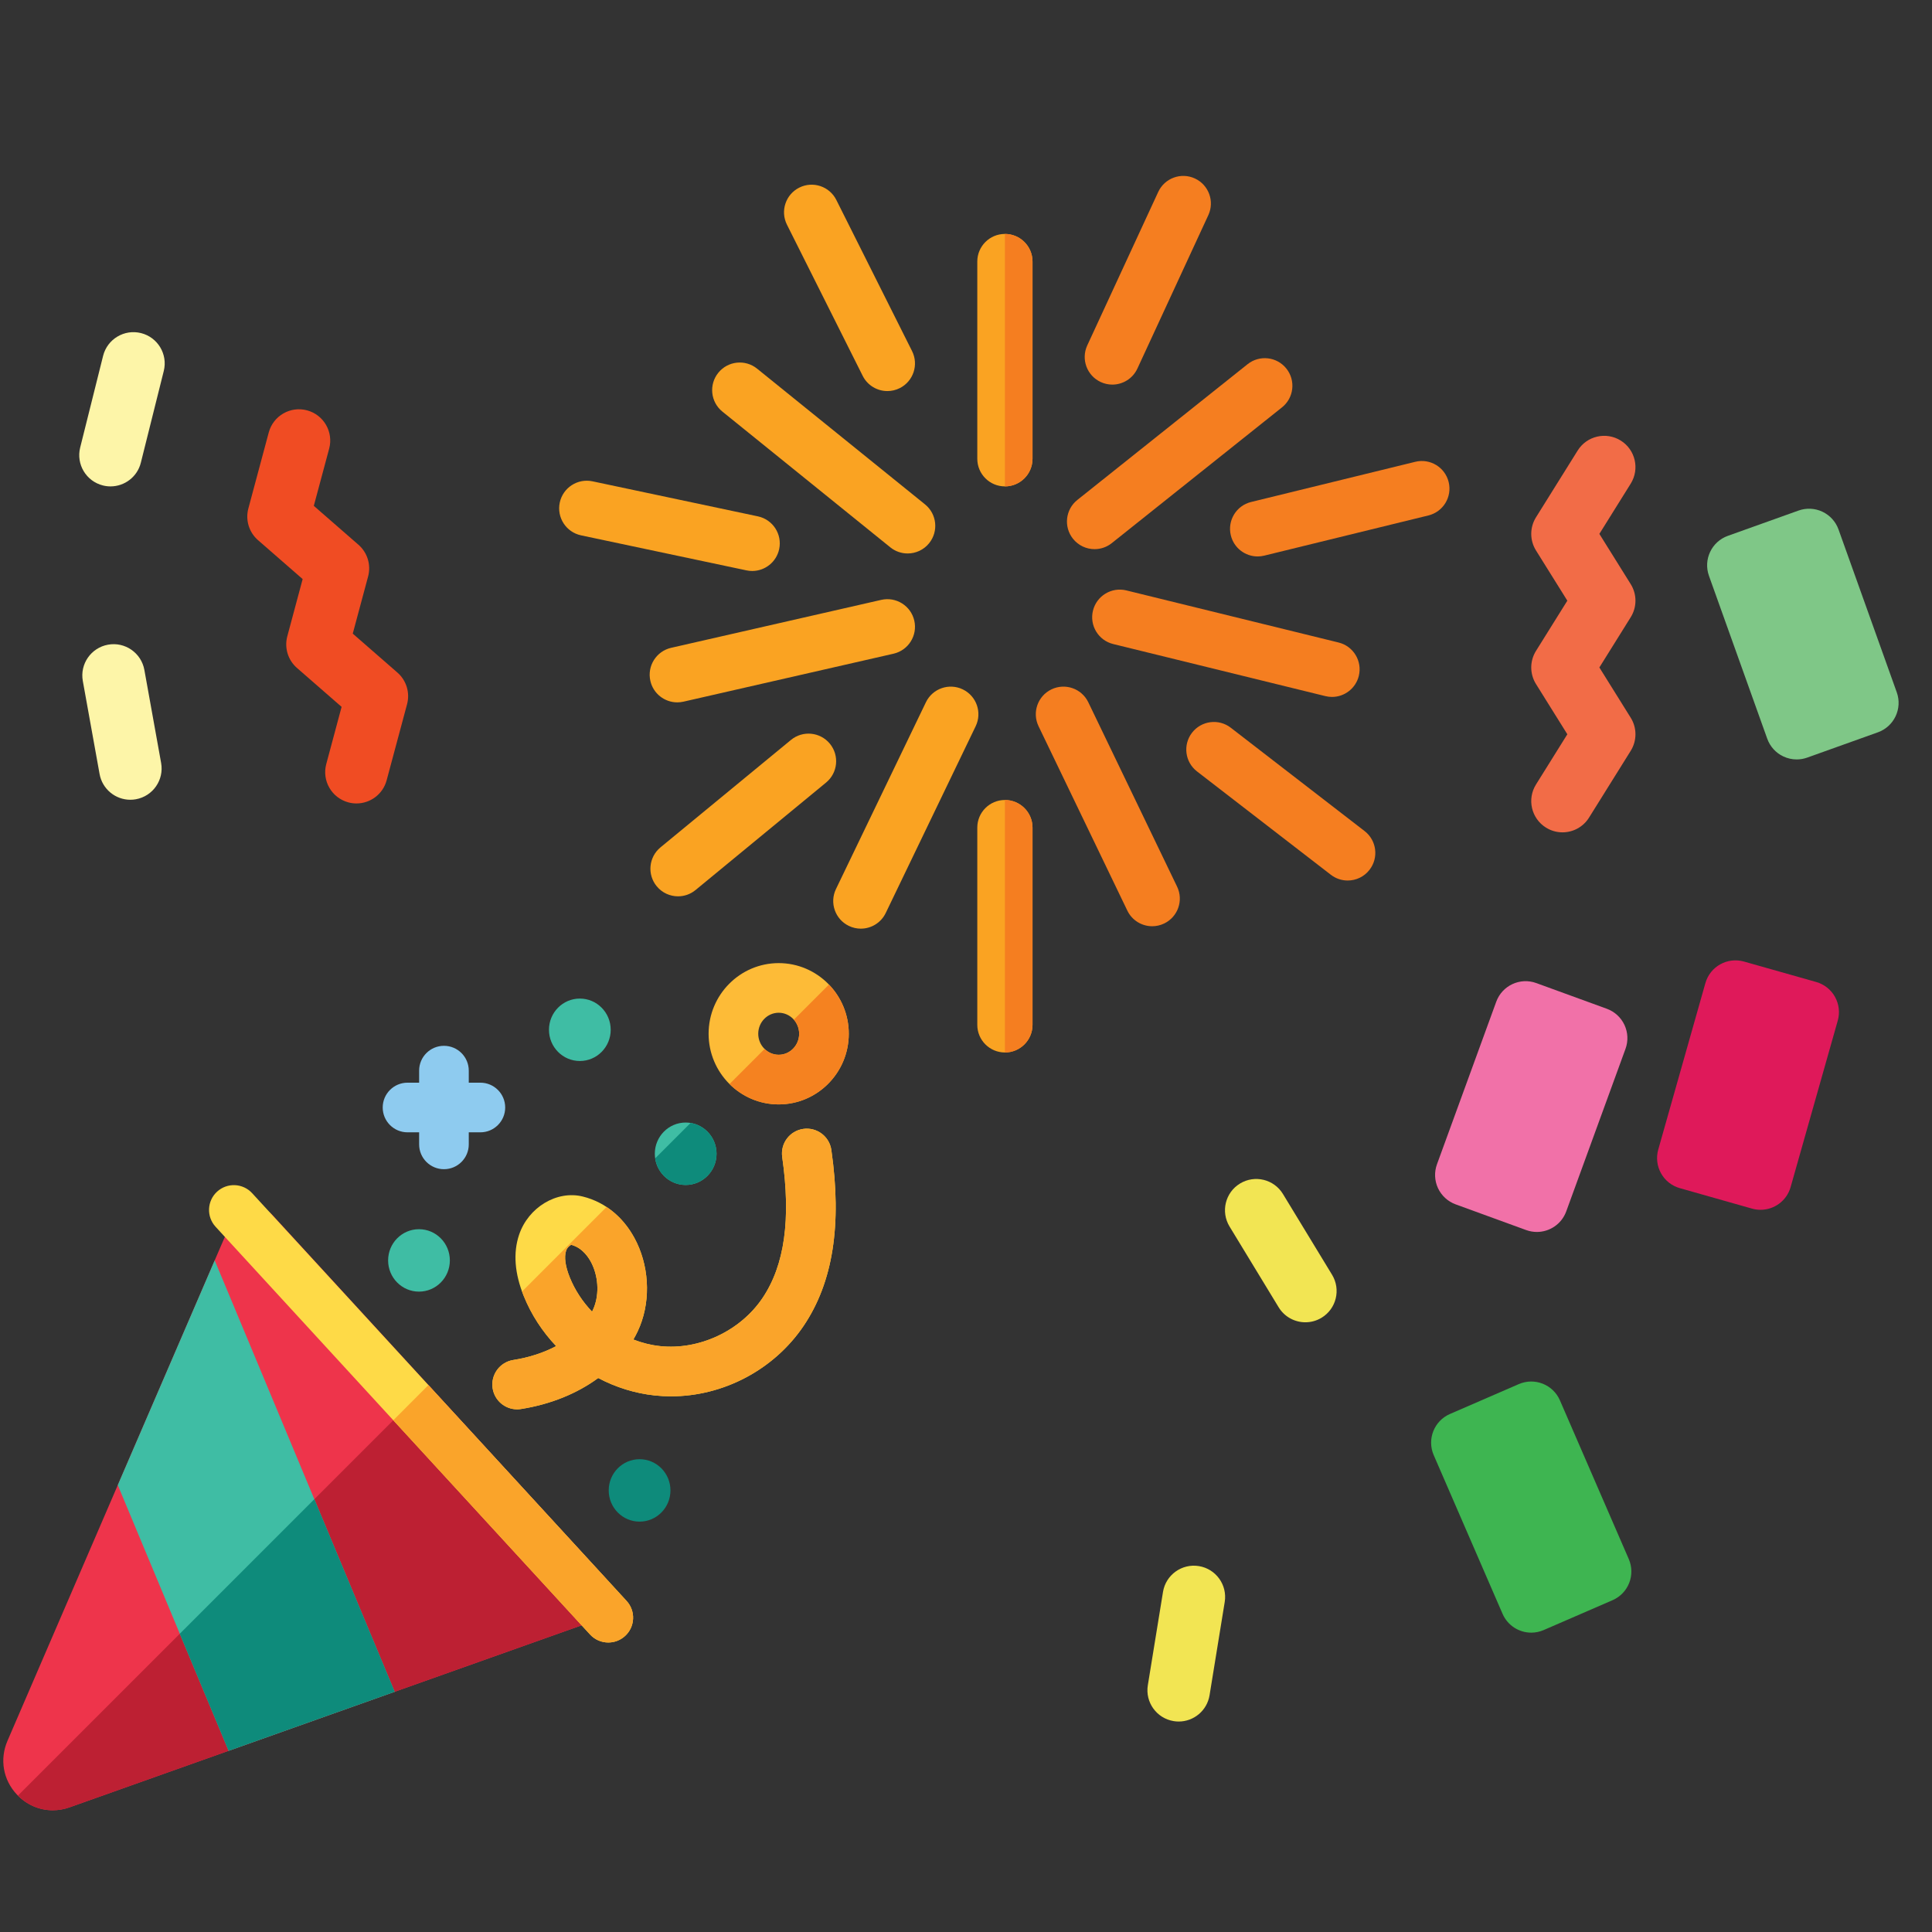 <?xml version="1.0" encoding="utf-8"?>
<!-- Generator: Adobe Illustrator 16.0.0, SVG Export Plug-In . SVG Version: 6.00 Build 0)  -->
<!DOCTYPE svg PUBLIC "-//W3C//DTD SVG 1.1//EN" "http://www.w3.org/Graphics/SVG/1.1/DTD/svg11.dtd">
<svg version="1.1" id="Layer_1" xmlns="http://www.w3.org/2000/svg" xmlns:xlink="http://www.w3.org/1999/xlink" x="0px" y="0px"
	 width="500px" height="500px" viewBox="0 0 500 500" enable-background="new 0 0 500 500" xml:space="preserve">
<rect x="0" y="0" width="500" height="500" fill="#333333" stroke="none"/>
<g>
	<path fill="#FEDA47" d="M133.829,364.737c-3.106,0-5.838-2.259-6.338-5.422c-0.553-3.506,1.838-6.794,5.344-7.348
		c4.133-0.65,7.896-1.891,11.093-3.594c-3.54-3.725-6.417-8.109-8.381-12.966c-2.364-5.843-2.774-11.164-1.218-15.819
		c2.384-7.13,9.773-11.59,16.479-9.931c6.078,1.498,11.049,5.743,14,11.953c3.422,7.193,3.513,15.973,0.237,22.908
		c-0.344,0.731-0.723,1.446-1.128,2.149c2.223,0.868,4.547,1.452,6.911,1.705c10.104,1.082,20.751-3.906,26.497-12.417
		c5.739-8.508,7.413-20.457,5.112-36.526c-0.501-3.512,1.937-6.767,5.448-7.271c3.514-0.502,6.766,1.937,7.269,5.449
		c2.771,19.368,0.422,34.263-7.182,45.532c-7.667,11.358-20.801,18.229-34.309,18.229c-1.4,0-2.802-0.074-4.205-0.226
		c-5.154-0.552-10.12-2.119-14.643-4.513c-5.44,4.003-12.302,6.813-19.979,8.024C134.499,364.712,134.161,364.737,133.829,364.737z
		 M147.848,322.159c-0.354,0.114-1.075,0.723-1.335,1.503c-0.55,1.647-0.223,4.045,0.943,6.933c1.33,3.291,3.317,6.296,5.765,8.866
		c0.072-0.143,0.142-0.283,0.208-0.426c1.646-3.487,1.559-8.16-0.222-11.907C152.481,325.605,150.829,322.954,147.848,322.159z"/>
	<path fill="#0E8B7B" d="M173.513,385.716c0-4.46-3.576-8.076-7.989-8.076c-4.413,0-7.989,3.616-7.989,8.076
		c0,4.463,3.576,8.08,7.989,8.08C169.937,393.796,173.513,390.179,173.513,385.716z"/>
	<path fill="#3FBDA4" d="M185.442,298.591c0-4.461-3.577-8.079-7.988-8.079c-4.412,0-7.989,3.618-7.989,8.079
		c0,4.462,3.578,8.079,7.989,8.079C181.865,306.67,185.442,303.053,185.442,298.591z"/>
	<path fill="#FDBB37" d="M201.525,285.82c-10.001,0-18.139-8.203-18.139-18.284c0-10.083,8.138-18.284,18.139-18.284
		c10.002,0,18.139,8.203,18.139,18.284C219.665,277.619,211.528,285.82,201.525,285.82z M201.525,262.098
		c-2.919,0-5.293,2.439-5.293,5.438s2.374,5.438,5.293,5.438c2.918,0,5.293-2.438,5.293-5.438
		C206.818,264.539,204.444,262.098,201.525,262.098z"/>
	<path fill="#3FBDA4" d="M116.423,326.196c0-4.462-3.579-8.08-7.991-8.08c-4.412,0-7.988,3.618-7.988,8.08
		c0,4.459,3.576,8.076,7.988,8.076C112.844,334.272,116.423,330.655,116.423,326.196z"/>
	<path fill="#3FBDA4" d="M158.05,266.508c0-4.459-3.576-8.078-7.989-8.078c-4.412,0-7.988,3.619-7.988,8.078
		c0,4.462,3.576,8.078,7.988,8.078C154.474,274.586,158.05,270.97,158.05,266.508z"/>
	<path fill="#8ECBEF" d="M124.321,280.197h-3.004v-3.119c0-3.548-2.876-6.422-6.423-6.422c-3.546,0-6.424,2.874-6.424,6.422v3.119
		h-3.002c-3.549,0-6.423,2.878-6.423,6.425s2.875,6.422,6.423,6.422h3.002v3.122c0,3.545,2.877,6.422,6.424,6.422
		c3.547,0,6.423-2.877,6.423-6.422v-3.122h3.004c3.545,0,6.422-2.875,6.422-6.422S127.866,280.197,124.321,280.197z"/>
	<path fill="#EE344B" d="M18.005,467.736c-1.447,0.516-2.902,0.758-4.357,0.758c-3.464,0-6.801-1.42-9.301-4.088
		c-3.545-3.787-4.472-9.102-2.417-13.869l57.929-134.302c0.863-2.001,2.68-3.427,4.827-3.79c2.146-0.361,4.333,0.385,5.803,1.991
		l86.581,94.394c1.457,1.587,2.021,3.798,1.5,5.89c-0.518,2.09-2.052,3.781-4.081,4.503L18.005,467.736z"/>
	<path fill="#FAA42A" d="M135.551,335.406c1.964,4.853,4.839,9.238,8.38,12.962c-3.196,1.704-6.958,2.941-11.092,3.595
		c-3.504,0.553-5.895,3.843-5.341,7.346c0.5,3.165,3.228,5.423,6.335,5.423c0.333,0,0.671-0.027,1.009-0.081
		c7.675-1.213,14.536-4.02,19.977-8.021c4.523,2.393,9.486,3.961,14.642,4.513c1.404,0.149,2.806,0.225,4.206,0.225
		c13.506-0.001,26.639-6.87,34.305-18.229c7.605-11.269,9.954-26.16,7.182-45.528c-0.503-3.512-3.755-5.953-7.268-5.451
		c-3.513,0.505-5.951,3.756-5.449,7.271c2.301,16.069,0.628,28.017-5.113,36.524c-5.744,8.51-16.39,13.498-26.496,12.416
		c-2.364-0.251-4.686-0.836-6.909-1.703c0.406-0.703,0.784-1.419,1.129-2.15c3.276-6.936,3.184-15.714-0.237-22.909
		c-1.874-3.938-4.562-7.083-7.828-9.243l-21.879,21.879C135.245,334.626,135.392,335.014,135.551,335.406z M146.517,323.657
		c0.259-0.78,0.98-1.389,1.333-1.5c2.982,0.793,4.636,3.442,5.358,4.967c1.783,3.746,1.869,8.417,0.224,11.904
		c-0.067,0.145-0.136,0.284-0.208,0.425c-2.446-2.568-4.434-5.575-5.766-8.866C146.292,327.701,145.966,325.305,146.517,323.657z"/>
	<path fill="#F58220" d="M219.665,267.536c0-4.942-1.958-9.431-5.13-12.726l-9.085,9.086c0.848,0.965,1.372,2.24,1.372,3.64
		c0,2.998-2.375,5.437-5.294,5.437c-1.413,0-2.696-0.576-3.648-1.504l-9.079,9.078c3.277,3.258,7.773,5.271,12.727,5.271
		C211.528,285.818,219.665,277.617,219.665,267.536z"/>
	<path fill="#0E8B7B" d="M177.454,306.67c4.411,0,7.988-3.617,7.988-8.079c0-4.023-2.913-7.351-6.721-7.967l-9.16,9.16
		C170.134,303.678,173.443,306.67,177.454,306.67z"/>
	<path fill="#BD2033" d="M110.876,358.468L4.642,464.704c2.461,2.473,5.675,3.79,9.005,3.79c1.455,0,2.911-0.242,4.357-0.758
		l136.485-48.513c2.028-0.723,3.563-2.414,4.081-4.504c0.521-2.092-0.043-4.303-1.499-5.89L110.876,358.468z"/>
	<path fill="#FEDA47" d="M157.432,425.079c-1.736,0.001-3.468-0.698-4.735-2.079L55.791,317.482
		c-2.399-2.614-2.227-6.677,0.386-9.079c2.613-2.396,6.676-2.225,9.077,0.388l96.903,105.52c2.4,2.614,2.227,6.677-0.383,9.074
		C160.539,424.518,158.983,425.077,157.432,425.079z"/>
	<path fill="#FAA42A" d="M110.872,358.468l-9.086,9.097L152.696,423c1.267,1.381,2.999,2.08,4.735,2.079
		c1.552,0,3.107-0.562,4.341-1.694c2.611-2.397,2.784-6.46,0.383-9.074L110.872,358.468z"/>
	<path fill="#3FBDA4" d="M30.482,384.338l28.689,68.766l42.969-15.273L55.567,326.188L30.482,384.338z"/>
	<path fill="#0E8B7B" d="M46.533,422.812l12.638,30.292l42.969-15.273l-20.79-49.836L46.533,422.812z"/>
</g>
<path fill="#FAA322" d="M260.069,125.88c-3.945,0-7.146-3.2-7.146-7.145V67.686c0-3.945,3.2-7.145,7.146-7.145
	c3.947,0,7.147,3.2,7.147,7.145v51.049C267.217,122.68,264.017,125.88,260.069,125.88z"/>
<path fill="#F57E20" d="M260.069,60.541v65.339c3.947,0,7.147-3.2,7.147-7.145V67.686C267.217,63.74,264.017,60.541,260.069,60.541z
	"/>
<path fill="#FAA322" d="M260.069,272.381c-3.945,0-7.146-3.202-7.146-7.146v-51.053c0-3.942,3.2-7.145,7.146-7.145
	c3.947,0,7.147,3.203,7.147,7.145v51.053C267.217,269.179,264.017,272.381,260.069,272.381z"/>
<path fill="#F57E20" d="M260.069,207.038v65.343c3.947,0,7.147-3.202,7.147-7.146v-51.053
	C267.217,210.241,264.017,207.038,260.069,207.038z"/>
<path fill="#FAA322" d="M234.898,143.236c-1.579,0-3.166-0.521-4.489-1.589l-43.451-35.122c-3.071-2.479-3.545-6.981-1.065-10.049
	c2.479-3.071,6.979-3.548,10.047-1.065l43.453,35.121c3.071,2.48,3.547,6.979,1.065,10.05
	C239.046,142.33,236.981,143.236,234.898,143.236z"/>
<path fill="#FAA322" d="M175.275,181.77c-3.262,0-6.206-2.244-6.961-5.556c-0.878-3.848,1.53-7.681,5.377-8.56l54.37-12.407
	c3.848-0.878,7.679,1.527,8.557,5.375c0.879,3.85-1.529,7.678-5.377,8.557l-54.369,12.413
	C176.336,181.71,175.802,181.77,175.275,181.77z"/>
<path fill="#FAA322" d="M222.778,240.334c-1.041,0-2.095-0.228-3.093-0.709c-3.555-1.713-5.052-5.983-3.339-9.539l23.279-48.341
	c1.713-3.555,5.982-5.049,9.537-3.336c3.559,1.713,5.054,5.983,3.341,9.538l-23.28,48.342
	C227.992,238.845,225.439,240.334,222.778,240.334z"/>
<g>
	<path fill="#F57E20" d="M298.194,239.709c-2.656,0-5.21-1.49-6.442-4.047l-22.976-47.716c-1.716-3.555-0.219-7.825,3.336-9.538
		s7.828-0.218,9.539,3.336l22.979,47.715c1.713,3.556,0.218,7.826-3.339,9.539C300.29,239.48,299.237,239.709,298.194,239.709z"/>
	<path fill="#F57E20" d="M344.722,180.365c-0.564,0-1.138-0.07-1.708-0.208l-54.919-13.48c-3.835-0.938-6.179-4.812-5.237-8.641
		c0.94-3.833,4.812-6.179,8.644-5.238l54.919,13.481c3.833,0.938,6.179,4.807,5.238,8.645
		C350.855,178.18,347.937,180.365,344.722,180.365z"/>
	<path fill="#F57E20" d="M283.276,142.119c-2.1,0-4.178-0.921-5.591-2.691c-2.46-3.086-1.953-7.583,1.13-10.043l44.057-35.131
		c3.086-2.462,7.581-1.956,10.041,1.132c2.461,3.083,1.955,7.583-1.132,10.041l-44.053,35.134
		C286.412,141.61,284.838,142.119,283.276,142.119z"/>
	<path fill="#F57E20" d="M287.864,99.535c-1.003,0-2.023-0.213-2.994-0.663c-3.582-1.656-5.145-5.903-3.488-9.483l18.365-39.715
		c1.658-3.582,5.902-5.144,9.486-3.488c3.582,1.658,5.143,5.904,3.486,9.486l-18.363,39.714
		C293.148,97.996,290.563,99.535,287.864,99.535z"/>
</g>
<path fill="#FAA322" d="M229.657,101.208c-2.619,0-5.142-1.445-6.395-3.947l-19.6-39.116c-1.768-3.527-0.341-7.823,3.188-9.591
	c3.53-1.768,7.823-0.34,9.59,3.188l19.6,39.116c1.768,3.528,0.34,7.823-3.188,9.593
	C231.824,100.962,230.732,101.208,229.657,101.208z"/>
<path fill="#FAA322" d="M194.667,147.77c-0.489,0-0.986-0.05-1.488-0.159l-42.805-9.064c-3.861-0.819-6.326-4.61-5.509-8.473
	c0.819-3.861,4.61-6.326,8.473-5.51l42.803,9.067c3.861,0.817,6.328,4.61,5.511,8.471
	C200.938,145.466,197.972,147.77,194.667,147.77z"/>
<path fill="#FAA322" d="M175.477,231.968c-2.061,0-4.109-0.889-5.521-2.606c-2.508-3.044-2.073-7.547,0.973-10.06l33.775-27.81
	c3.049-2.508,7.553-2.071,10.06,0.973c2.51,3.049,2.073,7.552-0.976,10.06l-33.774,27.81
	C178.687,231.432,177.075,231.968,175.477,231.968z"/>
<path fill="#F57E20" d="M348.78,227.877c-1.524,0-3.061-0.487-4.359-1.489l-34.633-26.743c-3.123-2.408-3.701-6.897-1.291-10.02
	c2.416-3.123,6.901-3.704,10.025-1.292l34.63,26.744c3.126,2.407,3.701,6.896,1.288,10.019
	C353.033,226.924,350.918,227.877,348.78,227.877z"/>
<path fill="#F57E20" d="M325.472,144.008c-3.216,0-6.138-2.188-6.934-5.45c-0.941-3.833,1.407-7.703,5.24-8.642l42.497-10.402
	c3.83-0.938,7.703,1.408,8.639,5.243c0.941,3.833-1.407,7.701-5.24,8.64L327.177,143.8
	C326.606,143.941,326.034,144.008,325.472,144.008z"/>
<path fill="#F171A8" d="M397.74,318.83c3.3,0,6.402-2.038,7.599-5.32l15.338-42.064c0.739-2.018,0.641-4.24-0.263-6.187
	c-0.907-1.944-2.547-3.45-4.563-4.188l-18.252-6.651c-4.196-1.533-8.841,0.629-10.372,4.829l-15.338,42.063
	c-0.735,2.015-0.641,4.241,0.263,6.187c0.908,1.944,2.55,3.452,4.568,4.188l18.246,6.652
	C395.883,318.671,396.819,318.83,397.74,318.83z"/>
<path fill="#DF195A" d="M470.031,254.139l-18.689-5.29c-4.297-1.218-8.771,1.279-9.989,5.58l-12.2,43.077
	c-0.584,2.065-0.325,4.277,0.723,6.151c1.045,1.871,2.793,3.254,4.858,3.837l18.689,5.296c0.739,0.209,1.479,0.306,2.209,0.306
	c3.525,0,6.773-2.323,7.78-5.888l12.2-43.077c0.586-2.066,0.325-4.277-0.72-6.15C473.845,256.106,472.097,254.727,470.031,254.139z"
	/>
<path fill="#3EB551" d="M421.526,403.482l-17.819-41.071c-1.777-4.1-6.544-5.983-10.644-4.204l-17.817,7.731
	c-4.101,1.778-5.982,6.543-4.203,10.644l17.817,41.072c1.325,3.054,4.303,4.876,7.429,4.876c1.075,0,2.167-0.218,3.217-0.672
	l17.82-7.729c1.967-0.855,3.516-2.458,4.305-4.453C422.416,407.68,422.381,405.453,421.526,403.482z"/>
<path fill="#7FC787" d="M475.806,137.022c-0.725-2.019-2.222-3.671-4.161-4.587c-1.94-0.92-4.166-1.028-6.187-0.304l-18.287,6.542
	c-4.209,1.504-6.399,6.136-4.896,10.345l15.084,42.157c0.72,2.019,2.218,3.67,4.156,4.587c1.092,0.517,2.274,0.778,3.461,0.778
	c0.921,0,1.842-0.156,2.726-0.473l18.287-6.543c4.21-1.507,6.399-6.137,4.895-10.345L475.806,137.022z"/>
<path fill="#FDF5A8" d="M28.603,125.88c-0.645,0-1.308-0.077-1.966-0.244c-4.337-1.083-6.972-5.476-5.889-9.81l5.934-23.735
	c1.087-4.334,5.484-6.971,9.816-5.887s6.969,5.476,5.884,9.81l-5.933,23.735C35.532,123.425,32.23,125.88,28.603,125.88z"/>
<path fill="#F2E553" d="M337.833,342.206c-2.73,0-5.399-1.383-6.921-3.888l-12.711-20.905c-2.319-3.818-1.107-8.798,2.711-11.116
	c3.821-2.324,8.798-1.108,11.116,2.708l12.711,20.906c2.319,3.818,1.107,8.798-2.71,11.117
	C340.716,341.825,339.264,342.206,337.833,342.206z"/>
<path fill="#F2E553" d="M305.055,445.53c-0.433,0-0.87-0.033-1.309-0.106c-4.411-0.717-7.406-4.874-6.688-9.286l3.925-24.147
	c0.718-4.411,4.881-7.404,9.285-6.688c4.414,0.717,7.408,4.874,6.69,9.285l-3.925,24.148
	C312.382,442.709,308.952,445.53,305.055,445.53z"/>
<path fill="#FDF5A8" d="M33.725,206.976c-3.84,0-7.247-2.745-7.952-6.657l-4.34-24.079c-0.794-4.397,2.128-8.605,6.53-9.397
	c4.395-0.795,8.602,2.129,9.399,6.527l4.335,24.078c0.794,4.399-2.13,8.606-6.527,9.399
	C34.685,206.935,34.201,206.976,33.725,206.976z"/>
<path fill="#F26C47" d="M404.367,215.41c-1.462,0-2.941-0.397-4.275-1.229c-3.791-2.366-4.945-7.357-2.582-11.148l8.116-13.005
	l-8.116-13.005c-1.633-2.623-1.633-5.947,0-8.567l8.116-13.001l-8.116-13.002c-1.633-2.623-1.633-5.946,0-8.567l10.79-17.288
	c2.365-3.791,7.359-4.948,11.148-2.578c3.792,2.365,4.944,7.355,2.58,11.148l-8.112,13.003l8.112,13
	c1.637,2.622,1.637,5.947,0,8.568l-8.112,13.001l8.112,13.005c1.637,2.62,1.637,5.945,0,8.568l-10.789,17.29
	C409.707,214.057,407.069,215.41,404.367,215.41z"/>
<path fill="#F04C23" d="M92.257,207.932c-0.693,0-1.398-0.089-2.103-0.278c-4.315-1.16-6.876-5.597-5.72-9.911l3.972-14.806
	l-11.554-10.074c-2.329-2.03-3.297-5.21-2.498-8.195l3.972-14.802L66.773,139.79c-2.329-2.028-3.299-5.21-2.498-8.196l5.278-19.679
	c1.16-4.315,5.599-6.875,9.916-5.717c4.315,1.157,6.877,5.594,5.718,9.913l-3.973,14.802l11.554,10.069
	c2.331,2.033,3.299,5.215,2.5,8.198l-3.975,14.802l11.554,10.075c2.329,2.029,3.299,5.211,2.5,8.195l-5.283,19.681
	C99.097,205.549,95.827,207.932,92.257,207.932z"/>
</svg>
